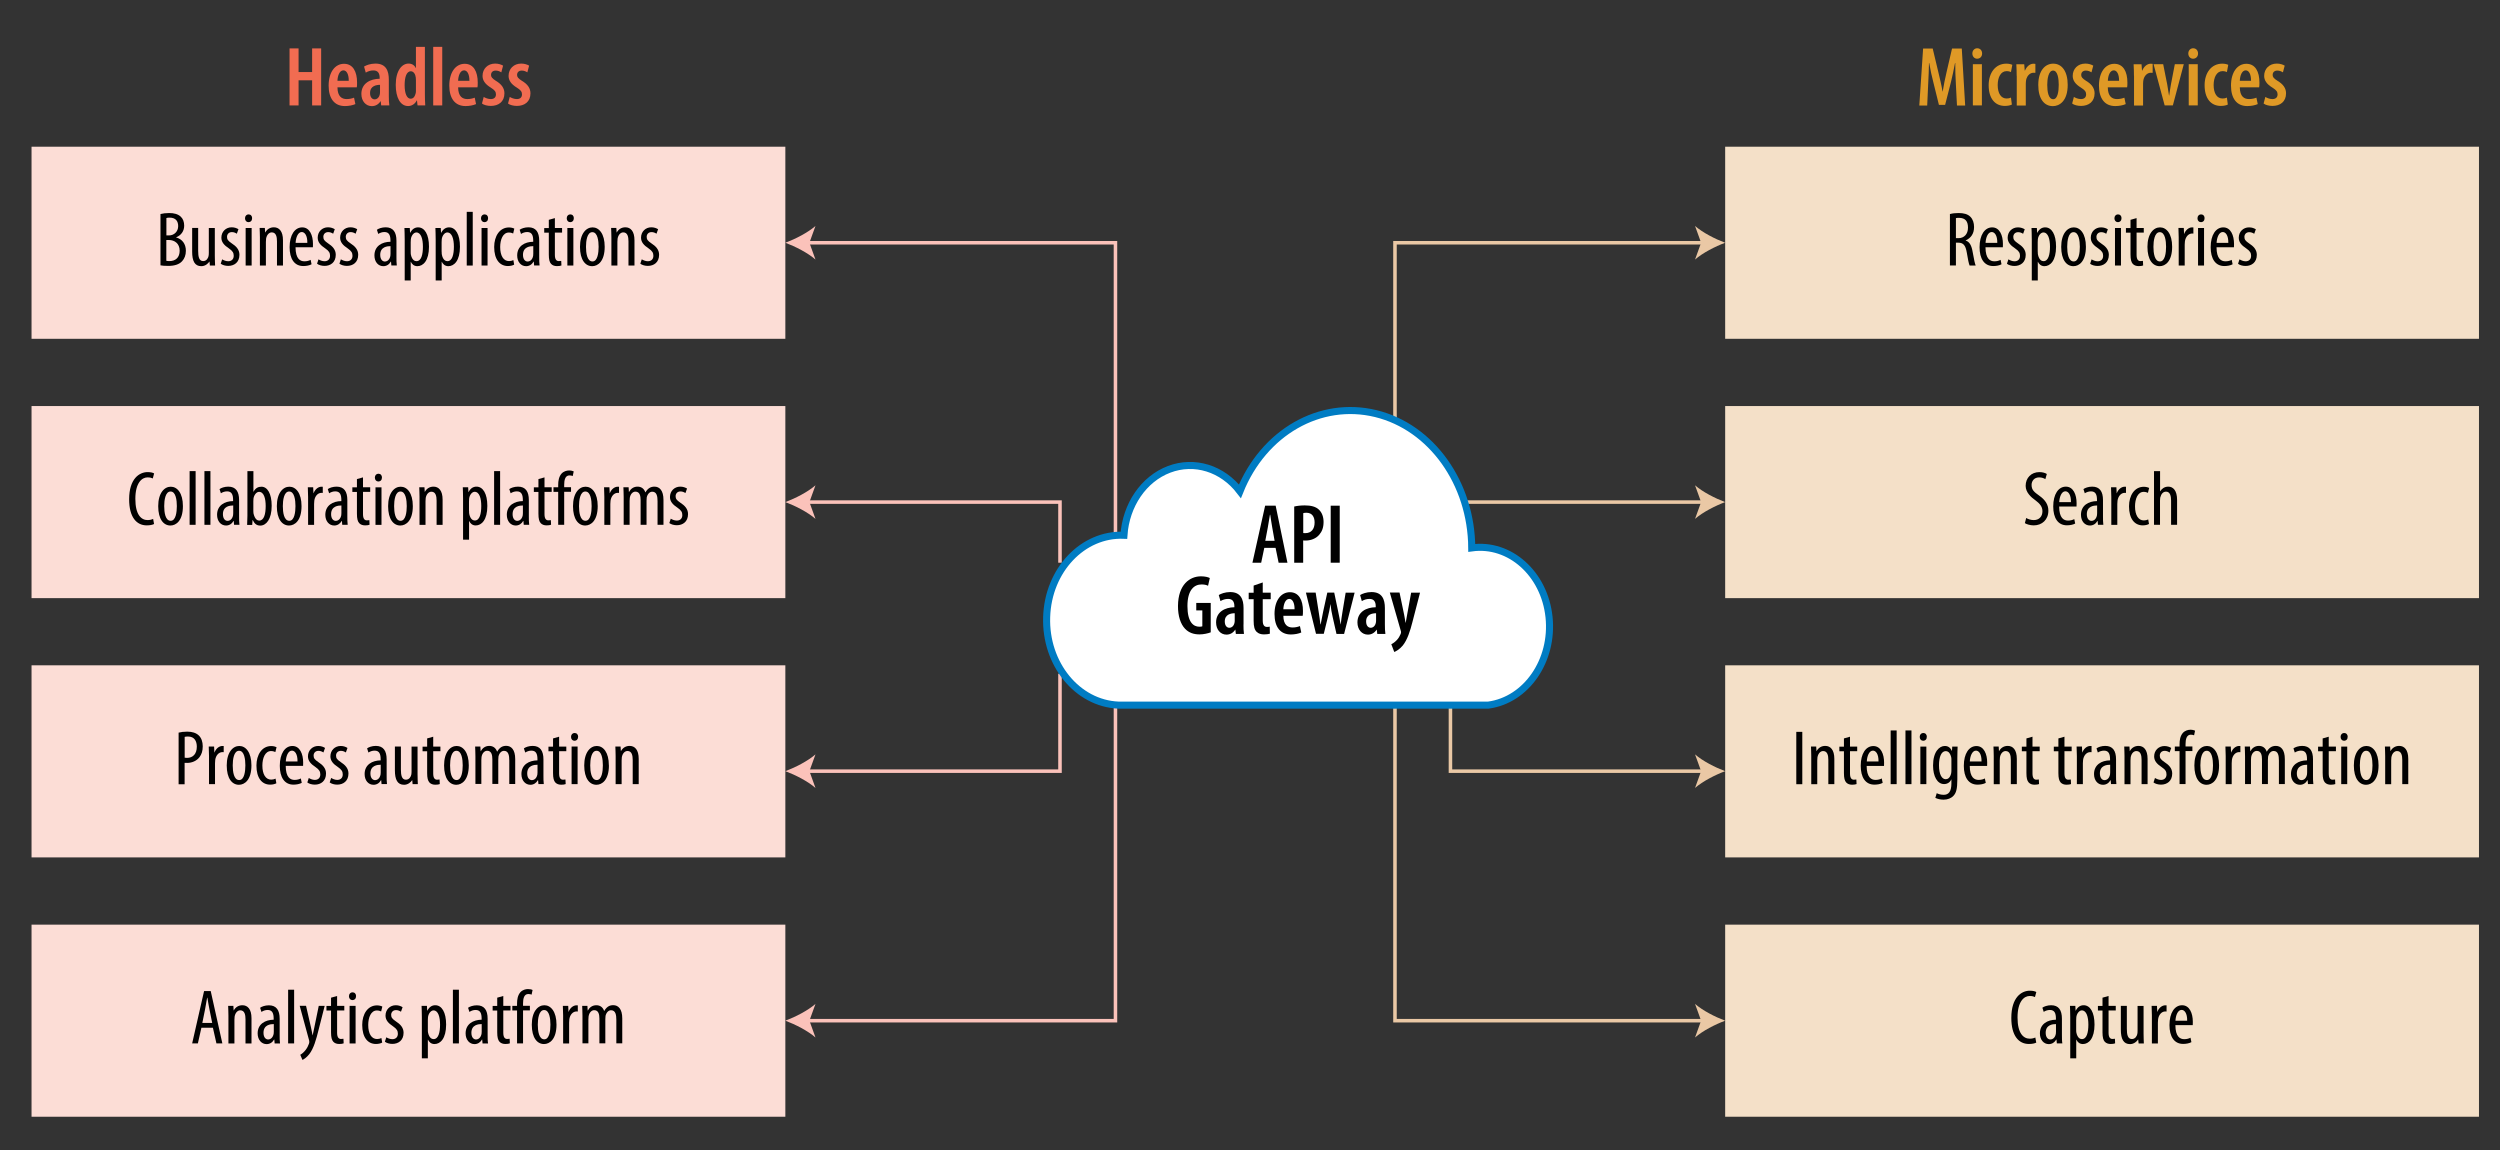 <?xml version="1.0" encoding="UTF-8"?><svg id="Layer_1" xmlns="http://www.w3.org/2000/svg" viewBox="0 0 354.27 163.03"><rect x="0" y="0" width="354.27" height="163.03" fill="#333333" stroke="none"/><defs><style>.cls-1{fill:#000;}.cls-1,.cls-2,.cls-3,.cls-4,.cls-5,.cls-6,.cls-7,.cls-8{stroke-width:0px;}.cls-9{stroke:#fbc2ba;}.cls-9,.cls-10,.cls-11{fill:none;stroke-miterlimit:10;}.cls-9,.cls-11{stroke-width:.5px;}.cls-10{stroke:#007cc3;}.cls-2{fill:#f16c51;}.cls-11{stroke:#eac8a5;}.cls-3{fill:#fcddd6;}.cls-4{fill:#eac8a5;}.cls-5{fill:#df9926;}.cls-6{fill:#fbc2ba;}.cls-7{fill:#f4e0c8;}.cls-8{fill:#fff;}</style></defs><rect class="cls-3" x="4.47" y="20.79" width="106.82" height="27.22"/><rect class="cls-3" x="4.47" y="57.54" width="106.82" height="27.22"/><rect class="cls-3" x="4.47" y="94.28" width="106.82" height="27.22"/><rect class="cls-3" x="4.47" y="131.03" width="106.82" height="27.22"/><rect class="cls-7" x="244.47" y="20.79" width="106.82" height="27.22"/><rect class="cls-7" x="244.47" y="57.54" width="106.82" height="27.22"/><rect class="cls-7" x="244.47" y="94.28" width="106.82" height="27.22"/><rect class="cls-7" x="244.47" y="131.03" width="106.82" height="27.22"/><path class="cls-1" d="M276.33,30.33c.36-.1.8-.14,1.22-.14.74,0,1.29.15,1.67.53.36.37.52.87.52,1.45,0,.95-.44,1.56-1.19,1.9v.02c.55.17.84.69,1,1.66.17,1.02.32,1.65.42,1.88h-.86c-.11-.22-.25-.92-.4-1.84-.17-1.01-.48-1.4-1.21-1.4h-.33v3.23h-.85v-7.31ZM277.18,33.75h.35c.81,0,1.35-.59,1.35-1.48s-.35-1.39-1.27-1.4c-.17,0-.33.01-.44.04v2.84Z"/><path class="cls-1" d="M281.36,35.05c.01,1.63.65,1.98,1.26,1.98.36,0,.67-.09.88-.21l.13.63c-.3.17-.75.25-1.17.25-1.28,0-1.94-1.04-1.94-2.67,0-1.73.73-2.81,1.79-2.81s1.52,1.14,1.52,2.35c0,.2,0,.34-.01.47h-2.48ZM283.03,34.42c.02-1.07-.38-1.54-.79-1.54-.55,0-.84.81-.87,1.54h1.66Z"/><path class="cls-1" d="M284.61,36.75c.19.12.52.28.86.28.48,0,.78-.3.78-.77,0-.41-.14-.68-.68-1.05-.69-.45-1.07-.9-1.07-1.52,0-.86.64-1.47,1.46-1.47.42,0,.74.14.96.27l-.23.64c-.2-.13-.43-.23-.7-.23-.46,0-.69.33-.69.67,0,.36.13.56.66.92.62.4,1.1.88,1.1,1.62,0,1.07-.73,1.58-1.6,1.58-.4,0-.83-.12-1.06-.31l.21-.64Z"/><path class="cls-1" d="M287.92,33.97c0-.81-.03-1.29-.04-1.66h.76l.04.68h.02c.29-.57.7-.77,1.12-.77.92,0,1.54.99,1.54,2.74,0,1.97-.81,2.76-1.65,2.76-.5,0-.78-.32-.92-.62h-.02v2.64h-.85v-5.78ZM288.77,35.67c0,.17,0,.32.03.44.17.76.55.9.78.9.7,0,.92-.97.92-2.05s-.26-2.02-.94-2.02c-.38,0-.73.48-.78.97-.02.13-.02.26-.02.41v1.35Z"/><path class="cls-1" d="M295.59,34.97c0,2.06-.96,2.75-1.77,2.75-.96,0-1.73-.87-1.73-2.74s.87-2.76,1.78-2.76,1.72.89,1.72,2.75ZM292.94,34.97c0,.88.15,2.08.92,2.08.73,0,.87-1.25.87-2.08s-.14-2.07-.89-2.07-.9,1.25-.9,2.07Z"/><path class="cls-1" d="M296.39,36.75c.19.12.52.28.86.28.48,0,.78-.3.78-.77,0-.41-.14-.68-.68-1.05-.69-.45-1.07-.9-1.07-1.52,0-.86.64-1.47,1.46-1.47.42,0,.74.14.96.27l-.23.64c-.2-.13-.43-.23-.7-.23-.46,0-.69.33-.69.67,0,.36.13.56.66.92.62.4,1.1.88,1.1,1.62,0,1.07-.73,1.58-1.59,1.58-.4,0-.83-.12-1.06-.31l.21-.64Z"/><path class="cls-1" d="M300.63,30.93c.01.33-.2.55-.52.55-.27,0-.48-.22-.48-.55s.22-.55.5-.55c.31,0,.51.22.51.55ZM299.71,37.63v-5.32h.85v5.32h-.85Z"/><path class="cls-1" d="M302.77,30.9v1.41h1.02v.65h-1.02v3.16c0,.69.25.88.56.88.13,0,.24-.01.34-.03l.03.65c-.15.06-.35.09-.63.09-.33,0-.63-.09-.84-.32-.21-.24-.32-.6-.32-1.34v-3.08h-.65v-.65h.65v-1.17l.85-.24Z"/><path class="cls-1" d="M307.81,34.97c0,2.06-.96,2.75-1.77,2.75-.96,0-1.73-.87-1.73-2.74s.87-2.76,1.78-2.76,1.72.89,1.72,2.75ZM305.16,34.97c0,.88.15,2.08.92,2.08.73,0,.87-1.25.87-2.08s-.14-2.07-.89-2.07-.9,1.25-.9,2.07Z"/><path class="cls-1" d="M308.74,33.68c0-.45-.03-.98-.04-1.38h.76l.04.84h.02c.18-.51.63-.92,1.12-.92.07,0,.12.01.18.01v.87c-.06-.01-.11-.01-.18-.01-.54,0-.93.5-1.02,1.11-.02.14-.03.31-.03.48v2.95h-.85v-3.95Z"/><path class="cls-1" d="M312.4,30.93c.01.33-.2.55-.52.55-.28,0-.48-.22-.48-.55s.22-.55.5-.55c.31,0,.51.22.51.55ZM311.48,37.63v-5.32h.85v5.32h-.85Z"/><path class="cls-1" d="M314.1,35.05c.01,1.63.65,1.98,1.27,1.98.36,0,.67-.09.88-.21l.13.63c-.3.17-.75.25-1.17.25-1.28,0-1.94-1.04-1.94-2.67,0-1.73.73-2.81,1.79-2.81s1.52,1.14,1.52,2.35c0,.2,0,.34-.01.47h-2.48ZM315.77,34.42c.02-1.07-.38-1.54-.79-1.54-.55,0-.84.81-.87,1.54h1.66Z"/><path class="cls-1" d="M317.36,36.75c.19.12.52.28.86.28.48,0,.78-.3.78-.77,0-.41-.14-.68-.68-1.05-.69-.45-1.07-.9-1.07-1.52,0-.86.64-1.47,1.46-1.47.42,0,.74.14.96.27l-.23.64c-.2-.13-.43-.23-.7-.23-.46,0-.69.33-.69.67,0,.36.13.56.66.92.62.4,1.1.88,1.1,1.62,0,1.07-.73,1.58-1.6,1.58-.4,0-.83-.12-1.06-.31l.21-.64Z"/><path class="cls-1" d="M287.13,73.4c.25.17.69.3,1.07.3.77,0,1.23-.51,1.23-1.25,0-.68-.4-1.1-.98-1.54-.58-.41-1.4-1.1-1.4-2.06,0-1.12.78-1.95,1.96-1.95.46,0,.87.14,1.04.27l-.21.73c-.19-.13-.5-.25-.88-.25-.73,0-1.07.55-1.07,1.06,0,.74.38,1.02,1.09,1.53.89.63,1.29,1.31,1.29,2.13,0,1.28-.9,2.08-2.08,2.08-.51,0-1.04-.17-1.25-.32l.19-.73Z"/><path class="cls-1" d="M291.8,71.79c.01,1.63.65,1.98,1.26,1.98.36,0,.67-.09.88-.21l.13.63c-.3.17-.75.25-1.17.25-1.28,0-1.94-1.04-1.94-2.67,0-1.73.73-2.81,1.79-2.81s1.52,1.14,1.52,2.35c0,.2,0,.34-.01.47h-2.48ZM293.47,71.16c.02-1.07-.38-1.54-.79-1.54-.55,0-.84.81-.87,1.54h1.66Z"/><path class="cls-1" d="M297.3,74.38l-.05-.56h-.03c-.23.41-.6.65-1.06.65-.72,0-1.27-.6-1.27-1.52,0-1.33,1.07-1.93,2.27-1.94v-.17c0-.71-.18-1.21-.85-1.21-.33,0-.63.11-.88.27l-.19-.59c.22-.17.71-.35,1.24-.35,1.07,0,1.53.7,1.53,1.9v2.3c0,.41,0,.87.05,1.21h-.77ZM297.18,71.63c-.44,0-1.46.08-1.46,1.23,0,.69.35.95.65.95.37,0,.69-.27.79-.8.02-.1.02-.21.02-.3v-1.08Z"/><path class="cls-1" d="M299.19,70.43c0-.45-.03-.98-.04-1.38h.76l.04.84h.02c.18-.51.63-.92,1.12-.92.07,0,.12.01.18.01v.87c-.06-.01-.11-.01-.18-.01-.54,0-.93.5-1.02,1.11-.02.14-.03.31-.03.48v2.95h-.85v-3.95Z"/><path class="cls-1" d="M304.53,74.25c-.19.11-.51.2-.88.2-1.17,0-1.95-.94-1.95-2.7,0-1.53.77-2.77,2.1-2.77.29,0,.59.08.75.17l-.17.69c-.11-.06-.33-.14-.6-.14-.85,0-1.23,1.01-1.23,2.06,0,1.24.47,1.99,1.25,1.99.23,0,.42-.05.62-.14l.11.65Z"/><path class="cls-1" d="M305.25,66.76h.85v2.86h.02c.11-.19.27-.35.44-.46.2-.12.41-.2.71-.2.67,0,1.24.54,1.24,1.88v3.53h-.85v-3.43c0-.65-.14-1.27-.71-1.27-.4,0-.69.29-.83.85-.02.12-.03.27-.03.41v3.44h-.85v-7.61Z"/><path class="cls-1" d="M255.4,103.71v7.42h-.85v-7.42h.85Z"/><path class="cls-1" d="M256.67,107.17c0-.63-.03-.95-.04-1.38h.74l.04.64h.02c.23-.43.66-.73,1.22-.73.74,0,1.29.55,1.29,1.84v3.58h-.85v-3.43c0-.63-.12-1.26-.74-1.26-.35,0-.69.3-.8.87-.02.13-.03.3-.03.47v3.36h-.85v-3.95Z"/><path class="cls-1" d="M262.16,104.39v1.41h1.02v.65h-1.02v3.16c0,.69.25.88.56.88.13,0,.24-.01.34-.03l.03.65c-.15.05-.35.09-.63.09-.33,0-.63-.09-.84-.32-.21-.24-.32-.6-.32-1.34v-3.08h-.65v-.65h.65v-1.17l.85-.24Z"/><path class="cls-1" d="M264.52,108.54c.01,1.63.65,1.98,1.26,1.98.36,0,.67-.09.88-.21l.13.63c-.3.17-.75.25-1.17.25-1.28,0-1.94-1.04-1.94-2.67,0-1.73.73-2.8,1.79-2.8s1.52,1.14,1.52,2.35c0,.2,0,.34-.01.47h-2.48ZM266.2,107.91c.02-1.07-.38-1.54-.79-1.54-.55,0-.84.81-.87,1.54h1.66Z"/><path class="cls-1" d="M267.92,103.51h.85v7.61h-.85v-7.61Z"/><path class="cls-1" d="M270.02,103.51h.85v7.61h-.85v-7.61Z"/><path class="cls-1" d="M273.04,104.42c.01.33-.2.55-.52.55-.28,0-.48-.22-.48-.55s.22-.55.5-.55c.31,0,.51.22.51.55ZM272.13,111.12v-5.32h.85v5.32h-.85Z"/><path class="cls-1" d="M277.41,105.8c-.01.37-.04.85-.04,1.66v2.98c0,1.4-.18,1.92-.53,2.31-.32.36-.83.57-1.42.57-.45,0-.89-.11-1.17-.26l.2-.66c.21.11.56.23.99.23.67,0,1.09-.42,1.09-1.63v-.54h-.02c-.19.42-.57.65-1.02.65-.95,0-1.56-1.07-1.56-2.63,0-1.96.89-2.77,1.67-2.77.57,0,.84.37.99.69h.02l.04-.6h.76ZM276.53,107.63c0-.13-.01-.28-.04-.38-.1-.36-.29-.81-.77-.81-.62,0-.95.83-.95,2,0,1.36.43,1.98.95,1.98.25,0,.58-.12.76-.76.04-.17.05-.33.05-.48v-1.54Z"/><path class="cls-1" d="M279.13,108.54c.01,1.63.65,1.98,1.26,1.98.36,0,.67-.09.88-.21l.13.63c-.3.17-.75.25-1.17.25-1.28,0-1.94-1.04-1.94-2.67,0-1.73.73-2.8,1.79-2.8s1.52,1.14,1.52,2.35c0,.2,0,.34-.01.47h-2.48ZM280.8,107.91c.02-1.07-.38-1.54-.79-1.54-.55,0-.84.81-.87,1.54h1.66Z"/><path class="cls-1" d="M282.53,107.17c0-.63-.03-.95-.04-1.38h.74l.04.64h.02c.23-.43.66-.73,1.22-.73.74,0,1.29.55,1.29,1.84v3.58h-.85v-3.43c0-.63-.12-1.26-.74-1.26-.35,0-.69.3-.8.87-.02.13-.03.3-.03.47v3.36h-.85v-3.95Z"/><path class="cls-1" d="M288.02,104.39v1.41h1.02v.65h-1.02v3.16c0,.69.25.88.56.88.13,0,.24-.01.34-.03l.03.65c-.15.05-.35.09-.63.09-.33,0-.63-.09-.84-.32-.21-.24-.32-.6-.32-1.34v-3.08h-.65v-.65h.65v-1.17l.85-.24Z"/><path class="cls-1" d="M292.55,104.39v1.41h1.02v.65h-1.02v3.16c0,.69.25.88.56.88.13,0,.24-.01.34-.03l.03.65c-.15.05-.35.09-.63.09-.33,0-.63-.09-.84-.32-.21-.24-.32-.6-.32-1.34v-3.08h-.65v-.65h.65v-1.17l.85-.24Z"/><path class="cls-1" d="M294.31,107.17c0-.45-.03-.98-.04-1.38h.76l.04.84h.02c.18-.51.63-.92,1.12-.92.07,0,.12.01.18.01v.87c-.05-.01-.11-.01-.18-.01-.54,0-.94.5-1.02,1.11-.02.14-.03.31-.03.48v2.95h-.85v-3.95Z"/><path class="cls-1" d="M299.15,111.12l-.05-.56h-.03c-.23.41-.6.65-1.06.65-.72,0-1.27-.6-1.27-1.52,0-1.33,1.07-1.93,2.27-1.94v-.17c0-.71-.18-1.21-.85-1.21-.33,0-.63.11-.88.27l-.19-.59c.22-.17.71-.35,1.24-.35,1.07,0,1.53.7,1.53,1.9v2.3c0,.41,0,.87.05,1.21h-.77ZM299.03,108.37c-.44,0-1.46.08-1.46,1.23,0,.69.35.95.65.95.37,0,.69-.27.79-.8.02-.1.02-.21.02-.3v-1.08Z"/><path class="cls-1" d="M301.06,107.17c0-.63-.03-.95-.04-1.38h.74l.04.64h.02c.23-.43.66-.73,1.22-.73.74,0,1.29.55,1.29,1.84v3.58h-.85v-3.43c0-.63-.12-1.26-.74-1.26-.35,0-.69.3-.8.87-.02.13-.03.3-.03.47v3.36h-.85v-3.95Z"/><path class="cls-1" d="M305.37,110.24c.19.12.52.28.86.28.48,0,.78-.3.78-.77,0-.41-.14-.68-.68-1.04-.69-.45-1.07-.9-1.07-1.52,0-.86.64-1.47,1.46-1.47.42,0,.74.14.96.27l-.23.64c-.2-.13-.43-.23-.7-.23-.46,0-.69.33-.69.67,0,.36.13.56.66.92.62.4,1.1.88,1.1,1.62,0,1.07-.73,1.58-1.59,1.58-.4,0-.83-.12-1.06-.31l.21-.64Z"/><path class="cls-1" d="M308.86,111.12v-4.68h-.67v-.65h.67v-.32c0-.57.09-1.17.47-1.61.31-.34.74-.45,1.07-.45.29,0,.51.06.66.13l-.14.66c-.1-.04-.24-.09-.46-.09-.6,0-.75.65-.75,1.34v.33h.97v.65h-.97v4.68h-.85Z"/><path class="cls-1" d="M314.46,108.46c0,2.06-.96,2.75-1.77,2.75-.96,0-1.73-.87-1.73-2.74s.87-2.76,1.78-2.76,1.72.89,1.72,2.75ZM311.81,108.46c0,.88.15,2.08.92,2.08.73,0,.87-1.25.87-2.08s-.14-2.07-.89-2.07-.9,1.25-.9,2.07Z"/><path class="cls-1" d="M315.4,107.17c0-.45-.03-.98-.04-1.38h.76l.04.84h.02c.18-.51.63-.92,1.12-.92.07,0,.12.01.18.01v.87c-.05-.01-.11-.01-.18-.01-.54,0-.94.5-1.02,1.11-.02.14-.03.31-.03.48v2.95h-.85v-3.95Z"/><path class="cls-1" d="M318.14,107.17c0-.63-.03-.95-.04-1.38h.74l.04.66h.02c.23-.43.64-.75,1.2-.75.5,0,.91.24,1.11.81h.02c.14-.26.33-.47.53-.6.21-.14.46-.21.74-.21.72,0,1.28.53,1.28,1.88v3.53h-.84v-3.33c0-.69-.1-1.36-.75-1.36-.35,0-.66.3-.78.79-.02.14-.03.31-.03.48v3.42h-.84v-3.49c0-.59-.11-1.21-.74-1.21-.34,0-.69.3-.79.86-.02.14-.03.3-.03.46v3.38h-.84v-3.95Z"/><path class="cls-1" d="M327.06,111.12l-.05-.56h-.03c-.23.41-.6.65-1.06.65-.72,0-1.27-.6-1.27-1.52,0-1.33,1.07-1.93,2.27-1.94v-.17c0-.71-.18-1.21-.85-1.21-.33,0-.63.11-.88.27l-.19-.59c.22-.17.71-.35,1.24-.35,1.07,0,1.53.7,1.53,1.9v2.3c0,.41,0,.87.05,1.21h-.77ZM326.94,108.37c-.44,0-1.46.08-1.46,1.23,0,.69.35.95.65.95.37,0,.69-.27.79-.8.02-.1.02-.21.02-.3v-1.08Z"/><path class="cls-1" d="M330,104.39v1.41h1.02v.65h-1.02v3.16c0,.69.25.88.56.88.13,0,.24-.01.34-.03l.03.65c-.15.05-.35.09-.63.09-.33,0-.63-.09-.84-.32-.21-.24-.32-.6-.32-1.34v-3.08h-.65v-.65h.65v-1.17l.85-.24Z"/><path class="cls-1" d="M332.68,104.42c.01.33-.2.55-.52.55-.27,0-.48-.22-.48-.55s.22-.55.5-.55c.31,0,.51.22.51.55ZM331.77,111.12v-5.32h.85v5.32h-.85Z"/><path class="cls-1" d="M337.06,108.46c0,2.06-.96,2.75-1.77,2.75-.96,0-1.73-.87-1.73-2.74s.87-2.76,1.78-2.76,1.72.89,1.72,2.75ZM334.41,108.46c0,.88.15,2.08.92,2.08.73,0,.87-1.25.87-2.08s-.14-2.07-.89-2.07-.9,1.25-.9,2.07Z"/><path class="cls-1" d="M338,107.17c0-.63-.03-.95-.04-1.38h.74l.04.64h.02c.23-.43.66-.73,1.22-.73.74,0,1.29.55,1.29,1.84v3.58h-.85v-3.43c0-.63-.12-1.26-.74-1.26-.35,0-.69.3-.8.87-.02.13-.03.3-.03.47v3.36h-.85v-3.95Z"/><path class="cls-1" d="M22.74,30.33c.35-.09.77-.14,1.24-.14.67,0,1.24.14,1.64.52.32.3.48.74.48,1.27,0,.76-.42,1.36-1.14,1.65v.02c.86.23,1.38.92,1.38,1.89,0,.62-.2,1.11-.53,1.47-.42.47-1.11.67-1.96.67-.55,0-.88-.03-1.11-.08v-7.27ZM23.58,33.36h.38c.69,0,1.29-.53,1.29-1.31,0-.68-.32-1.21-1.22-1.21-.2,0-.35.02-.45.06v2.46ZM23.58,36.96c.1.02.24.04.43.04.88,0,1.45-.52,1.45-1.47,0-1.02-.72-1.51-1.51-1.52h-.38v2.95Z"/><path class="cls-1" d="M30.44,36.18c0,.59.03,1.06.04,1.45h-.74l-.05-.56h-.02c-.17.26-.57.65-1.14.65-.94,0-1.3-.73-1.3-2.05v-3.37h.85v3.25c0,.84.13,1.45.71,1.45.5,0,.71-.46.76-.7.03-.14.04-.31.04-.48v-3.51h.85v3.87Z"/><path class="cls-1" d="M31.48,36.75c.19.12.52.27.86.27.48,0,.78-.3.78-.77,0-.41-.14-.68-.68-1.05-.69-.45-1.07-.9-1.07-1.52,0-.86.64-1.47,1.46-1.47.42,0,.74.14.96.27l-.23.64c-.2-.13-.43-.23-.7-.23-.46,0-.69.33-.69.67,0,.36.13.56.66.92.62.4,1.1.88,1.1,1.62,0,1.07-.73,1.58-1.59,1.58-.4,0-.83-.12-1.06-.31l.21-.64Z"/><path class="cls-1" d="M35.72,30.93c.01.33-.2.55-.52.55-.27,0-.48-.22-.48-.55s.22-.55.5-.55c.31,0,.51.22.51.55ZM34.81,37.63v-5.32h.85v5.32h-.85Z"/><path class="cls-1" d="M36.83,33.68c0-.63-.03-.95-.04-1.38h.74l.04.64h.02c.23-.43.66-.73,1.22-.73.74,0,1.29.55,1.29,1.84v3.58h-.85v-3.43c0-.63-.12-1.27-.74-1.27-.35,0-.69.3-.8.87-.02.13-.03.3-.03.47v3.36h-.85v-3.95Z"/><path class="cls-1" d="M41.88,35.05c.01,1.63.65,1.98,1.26,1.98.36,0,.67-.09.88-.21l.13.63c-.3.17-.75.25-1.17.25-1.28,0-1.94-1.04-1.94-2.67,0-1.73.73-2.81,1.79-2.81s1.52,1.14,1.52,2.35c0,.2,0,.34-.01.47h-2.47ZM43.55,34.42c.02-1.07-.38-1.54-.79-1.54-.55,0-.84.81-.87,1.54h1.66Z"/><path class="cls-1" d="M45.13,36.75c.19.12.52.27.86.27.48,0,.78-.3.78-.77,0-.41-.14-.68-.68-1.05-.69-.45-1.07-.9-1.07-1.52,0-.86.64-1.47,1.46-1.47.42,0,.74.14.96.27l-.23.64c-.2-.13-.43-.23-.7-.23-.46,0-.69.33-.69.67,0,.36.13.56.66.92.62.4,1.1.88,1.1,1.62,0,1.07-.73,1.58-1.59,1.58-.4,0-.83-.12-1.06-.31l.21-.64Z"/><path class="cls-1" d="M48.31,36.75c.19.12.52.27.86.27.48,0,.78-.3.78-.77,0-.41-.14-.68-.68-1.05-.69-.45-1.07-.9-1.07-1.52,0-.86.64-1.47,1.46-1.47.42,0,.74.14.96.27l-.23.64c-.2-.13-.43-.23-.7-.23-.46,0-.69.33-.69.67,0,.36.13.56.66.92.62.4,1.1.88,1.1,1.62,0,1.07-.73,1.58-1.6,1.58-.4,0-.82-.12-1.06-.31l.21-.64Z"/><path class="cls-1" d="M55.46,37.63l-.05-.56h-.03c-.23.41-.6.65-1.06.65-.72,0-1.26-.6-1.26-1.52,0-1.33,1.07-1.93,2.27-1.94v-.17c0-.71-.18-1.21-.85-1.21-.33,0-.63.11-.88.27l-.19-.59c.22-.17.71-.35,1.24-.35,1.07,0,1.53.7,1.53,1.9v2.3c0,.41,0,.87.05,1.21h-.77ZM55.34,34.88c-.44,0-1.46.08-1.46,1.23,0,.69.35.95.65.95.37,0,.69-.27.79-.8.02-.1.02-.21.02-.3v-1.08Z"/><path class="cls-1" d="M57.35,33.97c0-.81-.03-1.29-.04-1.66h.76l.04.68h.02c.29-.57.7-.77,1.12-.77.92,0,1.54.99,1.54,2.74,0,1.97-.81,2.76-1.65,2.76-.5,0-.78-.32-.92-.62h-.02v2.64h-.85v-5.78ZM58.2,35.67c0,.17,0,.32.03.44.17.76.55.9.78.9.71,0,.92-.97.92-2.05s-.26-2.02-.93-2.02c-.39,0-.73.48-.78.97-.02.13-.02.26-.02.41v1.35Z"/><path class="cls-1" d="M61.74,33.97c0-.81-.03-1.29-.04-1.66h.76l.04.68h.02c.29-.57.7-.77,1.12-.77.92,0,1.54.99,1.54,2.74,0,1.97-.81,2.76-1.65,2.76-.49,0-.78-.32-.92-.62h-.02v2.64h-.85v-5.78ZM62.59,35.67c0,.17,0,.32.03.44.16.76.55.9.78.9.7,0,.92-.97.92-2.05s-.26-2.02-.94-2.02c-.38,0-.73.48-.78.97-.02.13-.02.26-.02.41v1.35Z"/><path class="cls-1" d="M66.14,30.02h.85v7.61h-.85v-7.61Z"/><path class="cls-1" d="M69.16,30.93c.01.33-.2.55-.52.55-.27,0-.48-.22-.48-.55s.22-.55.5-.55c.31,0,.51.22.51.55ZM68.24,37.63v-5.32h.85v5.32h-.85Z"/><path class="cls-1" d="M72.86,37.5c-.19.11-.51.2-.88.2-1.17,0-1.95-.94-1.95-2.7,0-1.53.77-2.77,2.1-2.77.29,0,.59.08.75.17l-.16.69c-.11-.06-.33-.14-.61-.14-.85,0-1.23,1.01-1.23,2.06,0,1.24.47,1.99,1.25,1.99.23,0,.42-.05.62-.14l.11.65Z"/><path class="cls-1" d="M75.69,37.63l-.05-.56h-.03c-.23.41-.6.65-1.06.65-.72,0-1.26-.6-1.26-1.52,0-1.33,1.07-1.93,2.27-1.94v-.17c0-.71-.18-1.21-.85-1.21-.33,0-.63.11-.88.27l-.19-.59c.22-.17.71-.35,1.24-.35,1.07,0,1.53.7,1.53,1.9v2.3c0,.41,0,.87.05,1.21h-.77ZM75.57,34.88c-.44,0-1.46.08-1.46,1.23,0,.69.35.95.65.95.37,0,.69-.27.79-.8.02-.1.02-.21.02-.3v-1.08Z"/><path class="cls-1" d="M78.63,30.9v1.41h1.02v.65h-1.02v3.16c0,.69.25.88.56.88.13,0,.24-.01.34-.03l.03.65c-.15.06-.35.09-.63.09-.33,0-.63-.09-.84-.32-.21-.24-.32-.6-.32-1.34v-3.08h-.65v-.65h.65v-1.17l.85-.24Z"/><path class="cls-1" d="M81.31,30.93c.01.33-.2.55-.52.55-.27,0-.48-.22-.48-.55s.22-.55.5-.55c.31,0,.51.22.51.55ZM80.4,37.63v-5.32h.85v5.32h-.85Z"/><path class="cls-1" d="M85.69,34.97c0,2.06-.96,2.75-1.77,2.75-.96,0-1.73-.87-1.73-2.74s.87-2.76,1.78-2.76,1.72.89,1.72,2.75ZM83.04,34.97c0,.88.15,2.08.92,2.08.73,0,.87-1.25.87-2.08s-.14-2.07-.89-2.07-.9,1.25-.9,2.07Z"/><path class="cls-1" d="M86.64,33.68c0-.63-.03-.95-.04-1.38h.74l.04.64h.02c.23-.43.66-.73,1.22-.73.74,0,1.29.55,1.29,1.84v3.58h-.85v-3.43c0-.63-.12-1.27-.74-1.27-.35,0-.69.3-.8.87-.02.13-.03.3-.03.47v3.36h-.85v-3.95Z"/><path class="cls-1" d="M90.95,36.75c.19.12.52.27.86.27.48,0,.78-.3.78-.77,0-.41-.14-.68-.68-1.05-.69-.45-1.07-.9-1.07-1.52,0-.86.64-1.47,1.46-1.47.42,0,.74.14.96.27l-.23.64c-.2-.13-.43-.23-.7-.23-.46,0-.69.33-.69.67,0,.36.13.56.66.92.62.4,1.1.88,1.1,1.62,0,1.07-.73,1.58-1.6,1.58-.4,0-.82-.12-1.06-.31l.21-.64Z"/><path class="cls-1" d="M21.85,74.25c-.23.12-.59.2-1.06.2-1.45,0-2.49-1.17-2.49-3.69,0-2.93,1.45-3.86,2.62-3.86.45,0,.77.09.92.19l-.19.71c-.18-.08-.36-.15-.75-.15-.79,0-1.72.77-1.72,3.04s.84,3.01,1.74,3.01c.32,0,.61-.08.78-.17l.13.72Z"/><path class="cls-1" d="M25.92,71.72c0,2.06-.96,2.75-1.77,2.75-.96,0-1.73-.87-1.73-2.74s.87-2.76,1.78-2.76,1.72.89,1.72,2.75ZM23.27,71.72c0,.88.15,2.08.92,2.08.73,0,.87-1.25.87-2.08s-.14-2.07-.89-2.07-.9,1.25-.9,2.07Z"/><path class="cls-1" d="M26.87,66.76h.85v7.61h-.85v-7.61Z"/><path class="cls-1" d="M28.97,66.76h.85v7.61h-.85v-7.61Z"/><path class="cls-1" d="M33.17,74.38l-.05-.56h-.03c-.23.41-.6.65-1.06.65-.72,0-1.27-.6-1.27-1.52,0-1.33,1.07-1.93,2.27-1.94v-.17c0-.71-.18-1.21-.85-1.21-.33,0-.63.11-.88.27l-.19-.59c.22-.17.71-.35,1.24-.35,1.07,0,1.53.7,1.53,1.9v2.3c0,.41,0,.87.05,1.21h-.77ZM33.05,71.63c-.44,0-1.46.08-1.46,1.23,0,.69.35.95.65.95.37,0,.69-.27.79-.8.02-.1.02-.21.02-.3v-1.08Z"/><path class="cls-1" d="M35.02,74.38c.01-.31.04-.91.04-1.28v-6.34h.85v2.92h.02c.28-.53.67-.71,1.12-.71.83,0,1.45.96,1.45,2.7,0,1.93-.79,2.81-1.62,2.81-.56,0-.85-.33-1.06-.78h-.03l-.05.69h-.73ZM35.91,72.5c0,.12,0,.24.03.33.2.79.56.94.79.94.68,0,.92-.92.92-2.06,0-1.07-.25-2.01-.94-2.01-.4,0-.73.5-.79.95-.02.12-.02.25-.02.37v1.49Z"/><path class="cls-1" d="M42.73,71.72c0,2.06-.96,2.75-1.77,2.75-.96,0-1.73-.87-1.73-2.74s.87-2.76,1.78-2.76,1.72.89,1.72,2.75ZM40.08,71.72c0,.88.15,2.08.92,2.08.73,0,.87-1.25.87-2.08s-.14-2.07-.89-2.07-.9,1.25-.9,2.07Z"/><path class="cls-1" d="M43.66,70.43c0-.45-.03-.98-.04-1.38h.76l.04.84h.02c.18-.51.63-.92,1.12-.92.07,0,.12.01.18.01v.87c-.05-.01-.11-.01-.18-.01-.54,0-.94.49-1.02,1.11-.02.14-.03.31-.03.48v2.95h-.85v-3.95Z"/><path class="cls-1" d="M48.5,74.38l-.05-.56h-.03c-.23.41-.61.65-1.06.65-.71,0-1.26-.6-1.26-1.52,0-1.33,1.07-1.93,2.27-1.94v-.17c0-.71-.18-1.21-.85-1.21-.33,0-.63.11-.88.27l-.19-.59c.22-.17.71-.35,1.24-.35,1.07,0,1.53.7,1.53,1.9v2.3c0,.41,0,.87.05,1.21h-.77ZM48.38,71.63c-.44,0-1.46.08-1.46,1.23,0,.69.35.95.65.95.37,0,.69-.27.79-.8.02-.1.02-.21.02-.3v-1.08Z"/><path class="cls-1" d="M51.44,67.64v1.41h1.02v.65h-1.02v3.16c0,.69.25.88.56.88.13,0,.24-.01.34-.03l.03.65c-.15.06-.35.09-.63.09-.33,0-.63-.09-.84-.32-.21-.24-.32-.6-.32-1.34v-3.08h-.65v-.65h.65v-1.17l.85-.24Z"/><path class="cls-1" d="M54.12,67.68c.01.33-.2.55-.52.55-.27,0-.48-.22-.48-.55s.22-.55.5-.55c.31,0,.51.22.51.55ZM53.21,74.38v-5.32h.85v5.32h-.85Z"/><path class="cls-1" d="M58.5,71.72c0,2.06-.96,2.75-1.77,2.75-.96,0-1.73-.87-1.73-2.74s.87-2.76,1.78-2.76,1.72.89,1.72,2.75ZM55.85,71.72c0,.88.15,2.08.92,2.08.73,0,.87-1.25.87-2.08s-.14-2.07-.89-2.07-.9,1.25-.9,2.07Z"/><path class="cls-1" d="M59.45,70.43c0-.63-.03-.95-.04-1.38h.74l.04.64h.02c.23-.43.66-.73,1.22-.73.74,0,1.29.55,1.29,1.84v3.58h-.85v-3.43c0-.63-.12-1.27-.74-1.27-.35,0-.69.3-.8.87-.02.13-.03.3-.03.47v3.36h-.85v-3.95Z"/><path class="cls-1" d="M65.62,70.71c0-.81-.03-1.29-.04-1.66h.76l.04.68h.02c.29-.57.7-.77,1.12-.77.92,0,1.54.99,1.54,2.74,0,1.97-.81,2.76-1.65,2.76-.5,0-.78-.32-.92-.62h-.02v2.64h-.85v-5.78ZM66.47,72.42c0,.17,0,.32.03.44.17.76.55.9.78.9.7,0,.92-.97.92-2.05s-.26-2.02-.94-2.02c-.38,0-.73.48-.78.97-.02.13-.02.26-.02.41v1.35Z"/><path class="cls-1" d="M70.02,66.76h.85v7.61h-.85v-7.61Z"/><path class="cls-1" d="M74.22,74.38l-.05-.56h-.03c-.23.41-.61.65-1.06.65-.71,0-1.26-.6-1.26-1.52,0-1.33,1.07-1.93,2.27-1.94v-.17c0-.71-.18-1.21-.85-1.21-.33,0-.63.11-.88.27l-.19-.59c.22-.17.71-.35,1.24-.35,1.07,0,1.53.7,1.53,1.9v2.3c0,.41,0,.87.05,1.21h-.77ZM74.1,71.63c-.44,0-1.46.08-1.46,1.23,0,.69.35.95.65.95.37,0,.69-.27.79-.8.02-.1.02-.21.02-.3v-1.08Z"/><path class="cls-1" d="M77.16,67.64v1.41h1.02v.65h-1.02v3.16c0,.69.25.88.56.88.13,0,.24-.01.34-.03l.03.65c-.15.06-.35.09-.63.09-.33,0-.63-.09-.84-.32-.21-.24-.32-.6-.32-1.34v-3.08h-.65v-.65h.65v-1.17l.85-.24Z"/><path class="cls-1" d="M79.1,74.38v-4.68h-.67v-.65h.67v-.32c0-.57.09-1.17.47-1.61.31-.34.74-.45,1.07-.45.29,0,.51.06.66.13l-.14.66c-.1-.04-.24-.09-.46-.09-.61,0-.75.65-.75,1.34v.33h.97v.65h-.97v4.68h-.85Z"/><path class="cls-1" d="M84.7,71.72c0,2.06-.96,2.75-1.77,2.75-.96,0-1.73-.87-1.73-2.74s.87-2.76,1.78-2.76,1.72.89,1.72,2.75ZM82.05,71.72c0,.88.15,2.08.92,2.08.73,0,.87-1.25.87-2.08s-.14-2.07-.89-2.07-.9,1.25-.9,2.07Z"/><path class="cls-1" d="M85.64,70.43c0-.45-.03-.98-.04-1.38h.76l.04.84h.02c.18-.51.63-.92,1.12-.92.07,0,.12.01.18.01v.87c-.06-.01-.11-.01-.18-.01-.54,0-.93.49-1.02,1.11-.02.14-.03.31-.03.48v2.95h-.85v-3.95Z"/><path class="cls-1" d="M88.38,70.43c0-.63-.03-.95-.04-1.38h.74l.04.66h.02c.23-.43.64-.75,1.2-.75.5,0,.91.24,1.11.81h.02c.14-.26.33-.47.53-.6.21-.14.46-.21.74-.21.71,0,1.28.53,1.28,1.88v3.53h-.84v-3.33c0-.69-.1-1.36-.75-1.36-.35,0-.66.3-.78.79-.02.14-.03.31-.03.48v3.42h-.84v-3.49c0-.59-.11-1.21-.74-1.21-.34,0-.69.3-.79.86-.02.14-.03.3-.03.46v3.38h-.84v-3.95Z"/><path class="cls-1" d="M95.05,73.5c.19.12.52.27.86.27.48,0,.78-.3.78-.77,0-.41-.14-.68-.68-1.05-.69-.45-1.07-.9-1.07-1.52,0-.86.64-1.47,1.46-1.47.42,0,.74.14.96.27l-.23.64c-.2-.13-.43-.23-.7-.23-.46,0-.69.33-.69.67,0,.36.13.56.66.92.62.4,1.1.88,1.1,1.62,0,1.07-.73,1.58-1.59,1.58-.4,0-.83-.12-1.06-.31l.21-.64Z"/><path class="cls-1" d="M25.31,103.82c.34-.09.75-.14,1.23-.14.68,0,1.25.17,1.64.55.36.35.55.89.55,1.53,0,.68-.17,1.14-.45,1.52-.41.55-1.09.83-1.75.83-.14,0-.25,0-.37-.01v3.04h-.85v-7.31ZM26.16,107.37c.1.02.19.03.33.03.84,0,1.4-.55,1.4-1.59,0-.76-.32-1.44-1.25-1.44-.2,0-.36.02-.47.05v2.95Z"/><path class="cls-1" d="M29.62,107.17c0-.45-.03-.98-.04-1.38h.76l.04.84h.02c.18-.51.63-.92,1.12-.92.07,0,.12.01.18.01v.87c-.05-.01-.11-.01-.18-.01-.54,0-.94.5-1.02,1.11-.02.14-.03.31-.03.48v2.95h-.85v-3.95Z"/><path class="cls-1" d="M35.63,108.46c0,2.06-.96,2.75-1.77,2.75-.96,0-1.73-.87-1.73-2.74s.87-2.76,1.78-2.76,1.72.89,1.72,2.75ZM32.98,108.46c0,.88.15,2.08.92,2.08.73,0,.87-1.25.87-2.08s-.14-2.07-.89-2.07-.9,1.25-.9,2.07Z"/><path class="cls-1" d="M39.17,110.99c-.19.11-.51.2-.88.2-1.17,0-1.95-.93-1.95-2.7,0-1.53.77-2.77,2.1-2.77.29,0,.59.08.75.16l-.17.69c-.11-.05-.33-.14-.61-.14-.85,0-1.23,1.01-1.23,2.06,0,1.24.47,1.99,1.25,1.99.23,0,.42-.05.62-.14l.11.65Z"/><path class="cls-1" d="M40.49,108.54c.01,1.63.65,1.98,1.26,1.98.36,0,.67-.09.88-.21l.13.63c-.3.16-.75.25-1.17.25-1.28,0-1.94-1.04-1.94-2.67,0-1.73.73-2.81,1.79-2.81s1.52,1.14,1.52,2.35c0,.2,0,.34-.01.47h-2.47ZM42.16,107.91c.02-1.07-.38-1.54-.79-1.54-.55,0-.84.81-.87,1.54h1.66Z"/><path class="cls-1" d="M43.75,110.24c.19.12.52.28.86.28.48,0,.78-.3.78-.77,0-.41-.14-.68-.68-1.05-.69-.45-1.07-.9-1.07-1.52,0-.86.64-1.47,1.46-1.47.42,0,.74.14.96.28l-.23.64c-.2-.13-.43-.23-.7-.23-.46,0-.69.33-.69.67,0,.36.13.56.66.92.62.4,1.1.88,1.1,1.62,0,1.07-.73,1.58-1.59,1.58-.4,0-.83-.12-1.06-.31l.21-.64Z"/><path class="cls-1" d="M46.93,110.24c.19.12.52.28.86.28.48,0,.78-.3.78-.77,0-.41-.14-.68-.68-1.05-.69-.45-1.07-.9-1.07-1.52,0-.86.64-1.47,1.46-1.47.42,0,.74.14.96.28l-.23.64c-.2-.13-.43-.23-.7-.23-.46,0-.69.33-.69.67,0,.36.13.56.66.92.62.4,1.1.88,1.1,1.62,0,1.07-.73,1.58-1.6,1.58-.4,0-.82-.12-1.06-.31l.21-.64Z"/><path class="cls-1" d="M54.07,111.12l-.05-.56h-.03c-.23.41-.6.65-1.06.65-.72,0-1.26-.6-1.26-1.52,0-1.33,1.07-1.92,2.27-1.94v-.17c0-.71-.18-1.21-.85-1.21-.33,0-.63.11-.88.27l-.19-.59c.22-.17.71-.35,1.24-.35,1.07,0,1.53.71,1.53,1.9v2.3c0,.41,0,.87.05,1.21h-.77ZM53.95,108.37c-.44,0-1.46.08-1.46,1.23,0,.69.35.95.65.95.37,0,.69-.27.79-.8.02-.1.02-.21.02-.3v-1.08Z"/><path class="cls-1" d="M59.17,109.67c0,.59.03,1.06.04,1.45h-.74l-.05-.56h-.02c-.17.26-.57.65-1.14.65-.94,0-1.3-.73-1.3-2.05v-3.37h.85v3.25c0,.84.13,1.45.71,1.45.5,0,.71-.46.76-.7.03-.14.04-.31.04-.48v-3.51h.85v3.87Z"/><path class="cls-1" d="M61.39,104.39v1.41h1.02v.65h-1.02v3.16c0,.69.25.88.56.88.13,0,.24-.01.34-.03l.03.65c-.15.06-.35.09-.63.09-.33,0-.63-.09-.84-.32-.21-.24-.32-.61-.32-1.34v-3.08h-.65v-.65h.65v-1.17l.85-.24Z"/><path class="cls-1" d="M66.43,108.46c0,2.06-.96,2.75-1.77,2.75-.96,0-1.73-.87-1.73-2.74s.87-2.76,1.78-2.76,1.72.89,1.72,2.75ZM63.78,108.46c0,.88.15,2.08.92,2.08.73,0,.87-1.25.87-2.08s-.14-2.07-.89-2.07-.9,1.25-.9,2.07Z"/><path class="cls-1" d="M67.37,107.17c0-.63-.03-.95-.04-1.38h.74l.04.66h.02c.23-.43.64-.75,1.2-.75.49,0,.91.24,1.11.81h.02c.14-.26.33-.47.53-.61.21-.14.46-.21.74-.21.71,0,1.28.53,1.28,1.88v3.53h-.84v-3.33c0-.69-.1-1.37-.75-1.37-.35,0-.66.3-.78.79-.02.14-.03.31-.03.48v3.42h-.84v-3.49c0-.59-.11-1.21-.74-1.21-.34,0-.69.3-.79.86-.02.14-.03.3-.03.46v3.38h-.84v-3.95Z"/><path class="cls-1" d="M76.3,111.12l-.05-.56h-.03c-.23.41-.61.65-1.06.65-.71,0-1.27-.6-1.27-1.52,0-1.33,1.07-1.92,2.27-1.94v-.17c0-.71-.18-1.21-.85-1.21-.33,0-.63.11-.88.27l-.19-.59c.22-.17.71-.35,1.24-.35,1.07,0,1.53.71,1.53,1.9v2.3c0,.41,0,.87.05,1.21h-.77ZM76.17,108.37c-.44,0-1.46.08-1.46,1.23,0,.69.35.95.65.95.37,0,.69-.27.79-.8.02-.1.02-.21.02-.3v-1.08Z"/><path class="cls-1" d="M79.23,104.39v1.41h1.02v.65h-1.02v3.16c0,.69.25.88.56.88.13,0,.24-.01.34-.03l.03.65c-.15.06-.35.09-.63.09-.33,0-.63-.09-.84-.32-.21-.24-.32-.61-.32-1.34v-3.08h-.65v-.65h.65v-1.17l.85-.24Z"/><path class="cls-1" d="M81.92,104.42c0,.33-.2.55-.52.55-.28,0-.48-.22-.48-.55s.22-.55.5-.55c.31,0,.51.22.51.55ZM81,111.12v-5.33h.85v5.33h-.85Z"/><path class="cls-1" d="M86.29,108.46c0,2.06-.96,2.75-1.77,2.75-.96,0-1.73-.87-1.73-2.74s.87-2.76,1.78-2.76,1.71.89,1.71,2.75ZM83.64,108.46c0,.88.15,2.08.92,2.08.73,0,.87-1.25.87-2.08s-.14-2.07-.89-2.07-.9,1.25-.9,2.07Z"/><path class="cls-1" d="M87.24,107.17c0-.63-.03-.95-.04-1.38h.74l.04.64h.02c.23-.43.66-.73,1.22-.73.74,0,1.29.55,1.29,1.84v3.58h-.85v-3.43c0-.63-.12-1.27-.74-1.27-.35,0-.69.3-.8.87-.02.13-.03.3-.03.47v3.36h-.85v-3.95Z"/><path class="cls-1" d="M28.54,145.64l-.5,2.22h-.81l1.69-7.42h.94l1.65,7.42h-.84l-.5-2.22h-1.64ZM30.07,144.96l-.38-1.88c-.11-.53-.21-1.14-.3-1.69h-.04c-.09.56-.2,1.2-.3,1.69l-.38,1.88h1.41Z"/><path class="cls-1" d="M32.37,143.92c0-.63-.03-.95-.04-1.38h.74l.04.64h.02c.23-.43.66-.73,1.22-.73.74,0,1.29.55,1.29,1.84v3.58h-.85v-3.43c0-.63-.12-1.27-.74-1.27-.35,0-.69.3-.8.87-.02.13-.03.3-.03.47v3.36h-.85v-3.95Z"/><path class="cls-1" d="M38.92,147.87l-.05-.56h-.03c-.23.41-.6.65-1.06.65-.72,0-1.27-.61-1.27-1.52,0-1.33,1.07-1.92,2.27-1.94v-.17c0-.71-.18-1.21-.85-1.21-.33,0-.63.11-.88.28l-.19-.59c.22-.17.71-.35,1.24-.35,1.07,0,1.53.7,1.53,1.9v2.3c0,.41,0,.87.05,1.21h-.77ZM38.8,145.12c-.44,0-1.46.08-1.46,1.23,0,.69.35.95.65.95.37,0,.69-.28.79-.8.02-.1.02-.21.02-.3v-1.08Z"/><path class="cls-1" d="M40.83,140.25h.85v7.61h-.85v-7.61Z"/><path class="cls-1" d="M43.37,142.54l.7,3.06c.1.42.15.77.22,1.1h.02c.05-.3.14-.7.23-1.09l.63-3.07h.84l-.87,3.42c-.33,1.34-.69,2.63-1.32,3.43-.37.47-.77.73-.96.81l-.31-.73c.24-.13.51-.36.75-.67.22-.28.4-.64.48-.89.04-.13.05-.19.05-.26,0-.07,0-.13-.02-.2l-1.34-4.92h.89Z"/><path class="cls-1" d="M47.77,141.13v1.41h1.02v.65h-1.02v3.16c0,.69.25.88.56.88.13,0,.24-.01.34-.03l.03.65c-.15.06-.35.09-.63.09-.33,0-.63-.09-.84-.32-.21-.24-.32-.61-.32-1.34v-3.08h-.65v-.65h.65v-1.17l.85-.24Z"/><path class="cls-1" d="M50.45,141.17c.01.33-.2.55-.52.55-.27,0-.48-.22-.48-.55s.22-.55.5-.55c.31,0,.51.22.51.55ZM49.54,147.87v-5.33h.85v5.33h-.85Z"/><path class="cls-1" d="M54.16,147.74c-.19.11-.51.2-.88.2-1.17,0-1.95-.93-1.95-2.7,0-1.53.77-2.77,2.1-2.77.29,0,.59.08.75.17l-.17.69c-.11-.05-.33-.14-.6-.14-.85,0-1.23,1.01-1.23,2.06,0,1.24.47,1.99,1.25,1.99.23,0,.42-.05.62-.14l.11.65Z"/><path class="cls-1" d="M54.74,146.99c.19.12.52.27.86.27.48,0,.78-.3.78-.77,0-.41-.14-.68-.68-1.05-.69-.45-1.07-.9-1.07-1.52,0-.86.64-1.47,1.46-1.47.42,0,.74.14.96.28l-.23.64c-.2-.13-.43-.23-.7-.23-.46,0-.69.33-.69.67,0,.36.13.56.66.92.62.4,1.1.88,1.1,1.62,0,1.07-.73,1.58-1.59,1.58-.4,0-.83-.12-1.06-.31l.21-.64Z"/><path class="cls-1" d="M59.78,144.2c0-.81-.03-1.29-.04-1.66h.76l.04.68h.02c.29-.57.7-.77,1.12-.77.92,0,1.54.99,1.54,2.74,0,1.97-.81,2.76-1.65,2.76-.5,0-.78-.32-.92-.62h-.02v2.64h-.85v-5.78ZM60.63,145.91c0,.17,0,.32.03.44.17.76.55.9.78.9.7,0,.92-.97.92-2.05s-.26-2.02-.93-2.02c-.38,0-.73.48-.78.97-.02.13-.02.26-.02.41v1.35Z"/><path class="cls-1" d="M64.18,140.25h.85v7.61h-.85v-7.61Z"/><path class="cls-1" d="M68.38,147.87l-.05-.56h-.03c-.23.41-.61.65-1.06.65-.71,0-1.26-.61-1.26-1.52,0-1.33,1.07-1.92,2.27-1.94v-.17c0-.71-.18-1.21-.85-1.21-.33,0-.63.11-.88.28l-.19-.59c.22-.17.72-.35,1.24-.35,1.07,0,1.53.7,1.53,1.9v2.3c0,.41,0,.87.06,1.21h-.77ZM68.26,145.12c-.44,0-1.46.08-1.46,1.23,0,.69.35.95.65.95.37,0,.69-.28.79-.8.02-.1.02-.21.02-.3v-1.08Z"/><path class="cls-1" d="M71.32,141.13v1.41h1.02v.65h-1.02v3.16c0,.69.25.88.56.88.13,0,.24-.01.34-.03l.03.65c-.15.06-.35.09-.63.09-.33,0-.63-.09-.84-.32-.21-.24-.32-.61-.32-1.34v-3.08h-.65v-.65h.65v-1.17l.85-.24Z"/><path class="cls-1" d="M73.27,147.87v-4.68h-.67v-.65h.67v-.32c0-.57.09-1.17.47-1.61.31-.34.74-.45,1.07-.45.29,0,.51.05.66.13l-.14.66c-.1-.04-.24-.09-.46-.09-.61,0-.75.65-.75,1.34v.33h.97v.65h-.97v4.68h-.85Z"/><path class="cls-1" d="M78.86,145.2c0,2.06-.96,2.75-1.77,2.75-.96,0-1.73-.87-1.73-2.74s.87-2.76,1.78-2.76,1.72.89,1.72,2.75ZM76.21,145.2c0,.88.15,2.08.92,2.08.73,0,.87-1.25.87-2.08s-.14-2.07-.89-2.07-.9,1.25-.9,2.07Z"/><path class="cls-1" d="M79.8,143.92c0-.45-.03-.98-.04-1.38h.76l.04.84h.02c.18-.51.63-.92,1.12-.92.07,0,.12.01.18.01v.87c-.05-.01-.11-.01-.18-.01-.54,0-.94.5-1.02,1.11-.02.14-.03.31-.03.48v2.95h-.85v-3.95Z"/><path class="cls-1" d="M82.54,143.92c0-.63-.03-.95-.04-1.38h.74l.04.66h.02c.23-.43.64-.75,1.2-.75.5,0,.91.24,1.11.81h.02c.14-.26.33-.47.53-.61.21-.14.46-.21.74-.21.71,0,1.28.53,1.28,1.88v3.53h-.84v-3.33c0-.69-.1-1.36-.75-1.36-.35,0-.66.3-.78.79-.02.14-.03.31-.03.48v3.42h-.84v-3.49c0-.59-.11-1.21-.74-1.21-.34,0-.69.3-.79.86-.02.14-.03.3-.03.46v3.38h-.84v-3.95Z"/><path class="cls-5" d="M277.16,11.83c-.05-.91-.1-2.02-.08-2.9h-.04c-.16.89-.37,1.86-.56,2.64l-.84,3.29h-.88l-.79-3.2c-.22-.82-.43-1.82-.58-2.72h-.04c-.01.91-.06,1.98-.11,2.94l-.14,3.08h-1.12l.54-8.08h1.36l.78,3.27c.25,1.04.46,1.9.61,2.81h.03c.14-.91.32-1.75.56-2.81l.76-3.27h1.38l.48,8.08h-1.16l-.16-3.12Z"/><path class="cls-5" d="M280.88,7.58c0,.44-.29.74-.71.74-.37,0-.67-.3-.67-.74s.31-.74.68-.74c.41,0,.7.29.7.74ZM279.57,14.94v-5.84h1.28v5.84h-1.28Z"/><path class="cls-5" d="M285.09,14.82c-.18.1-.55.19-.98.19-1.39,0-2.3-1.03-2.3-2.94,0-1.75.96-3.05,2.51-3.05.35,0,.68.08.84.17l-.19,1.02c-.13-.06-.33-.13-.62-.13-.83,0-1.26.89-1.26,1.97,0,1.19.48,1.91,1.26,1.91.24,0,.44-.04.62-.13l.13,1Z"/><path class="cls-5" d="M285.78,10.75c0-.54-.02-1.15-.05-1.64h1.12l.07.89h.04c.23-.59.71-.97,1.19-.97.12,0,.19.01.28.02v1.27c-.08-.01-.17-.01-.28-.01-.44,0-.89.37-1.03,1.01-.02.13-.05.34-.05.55v3.08h-1.28v-4.2Z"/><path class="cls-5" d="M293.01,12.02c0,2.35-1.21,3.02-2.1,3.02-1.23,0-2.07-1.03-2.07-3,0-2.11,1.03-3.02,2.12-3.02,1.22,0,2.05,1.08,2.05,3ZM290.11,12.02c0,.98.17,2.04.85,2.04.63,0,.78-1.15.78-2.04,0-.84-.14-2.02-.8-2.02s-.83,1.18-.83,2.02Z"/><path class="cls-5" d="M293.88,13.73c.22.14.61.31,1.01.31.46,0,.73-.24.73-.67,0-.36-.17-.6-.71-.94-.88-.53-1.19-1.08-1.19-1.68,0-1,.73-1.74,1.79-1.74.47,0,.84.13,1.12.29l-.25.95c-.23-.14-.49-.25-.8-.25-.44,0-.66.29-.66.6s.14.5.7.86c.78.46,1.2,1.03,1.2,1.76,0,1.19-.83,1.79-1.93,1.79-.46,0-1-.13-1.25-.34l.25-.95Z"/><path class="cls-5" d="M298.69,12.37c.01,1.31.62,1.67,1.31,1.67.43,0,.79-.1,1.04-.2l.19.91c-.37.17-.94.28-1.48.28-1.51,0-2.31-1.09-2.31-2.9,0-1.92.92-3.09,2.18-3.09s1.85,1.1,1.85,2.66c0,.34-.01.53-.04.68h-2.75ZM300.29,11.45c.01-.92-.3-1.48-.75-1.48-.56,0-.82.79-.84,1.48h1.59Z"/><path class="cls-5" d="M302.4,10.75c0-.54-.02-1.15-.05-1.64h1.12l.07.89h.04c.23-.59.71-.97,1.19-.97.12,0,.19.01.28.02v1.27c-.08-.01-.17-.01-.28-.01-.44,0-.89.37-1.03,1.01-.02.13-.05.34-.05.55v3.08h-1.28v-4.2Z"/><path class="cls-5" d="M306.54,9.1l.58,2.91c.08.46.17.98.25,1.54h.02c.07-.54.16-1.03.24-1.54l.56-2.91h1.27l-1.55,5.84h-1.16l-1.57-5.84h1.36Z"/><path class="cls-5" d="M311.48,7.58c0,.44-.29.74-.71.74-.37,0-.67-.3-.67-.74s.31-.74.68-.74c.41,0,.7.29.7.74ZM310.16,14.94v-5.84h1.28v5.84h-1.28Z"/><path class="cls-5" d="M315.69,14.82c-.18.1-.55.19-.98.19-1.39,0-2.3-1.03-2.3-2.94,0-1.75.96-3.05,2.51-3.05.35,0,.68.08.84.17l-.19,1.02c-.13-.06-.33-.13-.62-.13-.83,0-1.26.89-1.26,1.97,0,1.19.48,1.91,1.26,1.91.24,0,.44-.04.62-.13l.13,1Z"/><path class="cls-5" d="M317.4,12.37c.01,1.31.62,1.67,1.31,1.67.43,0,.79-.1,1.04-.2l.19.91c-.37.17-.94.28-1.48.28-1.51,0-2.31-1.09-2.31-2.9,0-1.92.92-3.09,2.18-3.09s1.85,1.1,1.85,2.66c0,.34-.01.53-.04.68h-2.75ZM318.99,11.45c.01-.92-.3-1.48-.75-1.48-.56,0-.82.79-.84,1.48h1.59Z"/><path class="cls-5" d="M321.01,13.73c.22.14.61.31,1.01.31.46,0,.73-.24.73-.67,0-.36-.17-.6-.71-.94-.88-.53-1.19-1.08-1.19-1.68,0-1,.73-1.74,1.79-1.74.47,0,.84.13,1.12.29l-.25.95c-.23-.14-.49-.25-.8-.25-.44,0-.66.29-.66.6s.14.5.7.86c.78.46,1.2,1.03,1.2,1.76,0,1.19-.83,1.79-1.93,1.79-.46,0-1-.13-1.25-.34l.25-.95Z"/><path class="cls-2" d="M42.31,6.86v3.35h1.92v-3.35h1.28v8.08h-1.28v-3.56h-1.92v3.56h-1.28V6.86h1.28Z"/><path class="cls-2" d="M47.82,12.37c.01,1.31.62,1.67,1.31,1.67.43,0,.79-.1,1.04-.2l.19.91c-.37.17-.94.28-1.48.28-1.51,0-2.31-1.09-2.31-2.9,0-1.92.92-3.09,2.18-3.09s1.85,1.1,1.85,2.66c0,.34-.01.53-.04.68h-2.75ZM49.42,11.45c.01-.92-.3-1.48-.76-1.48-.56,0-.82.79-.84,1.48h1.6Z"/><path class="cls-2" d="M55.1,13.61c0,.46.01.95.07,1.33h-1.15l-.07-.6h-.02c-.3.46-.73.7-1.24.7-.84,0-1.48-.7-1.48-1.73,0-1.5,1.27-2.14,2.59-2.15v-.16c0-.6-.24-1.02-.88-1.02-.42,0-.77.12-1.09.31l-.24-.86c.29-.18.9-.42,1.61-.42,1.51,0,1.9,1.03,1.9,2.27v2.33ZM53.84,12.02c-.5.01-1.4.14-1.4,1.16,0,.66.35.9.64.9.32,0,.62-.22.73-.67.02-.1.04-.19.04-.3v-1.09Z"/><path class="cls-2" d="M60.21,6.64v6.73c0,.47.02,1.13.05,1.57h-1.09l-.08-.7h-.04c-.19.42-.65.79-1.21.79-1.13,0-1.76-1.23-1.76-3,0-2.04.88-3.02,1.82-3.02.48,0,.83.23,1.02.64h.02v-3.01h1.27ZM58.94,11.35c0-.12,0-.24-.02-.36-.05-.47-.31-.89-.7-.89-.65,0-.88.92-.88,1.97,0,1.16.31,1.92.85,1.92.24,0,.54-.12.7-.72.04-.11.05-.23.05-.37v-1.55Z"/><path class="cls-2" d="M61.39,6.64h1.28v8.3h-1.28V6.64Z"/><path class="cls-2" d="M64.92,12.37c.01,1.31.62,1.67,1.31,1.67.43,0,.79-.1,1.04-.2l.19.91c-.37.17-.94.28-1.48.28-1.51,0-2.31-1.09-2.31-2.9,0-1.92.92-3.09,2.18-3.09s1.85,1.1,1.85,2.66c0,.34-.01.53-.04.68h-2.75ZM66.52,11.45c.01-.92-.3-1.48-.76-1.48-.56,0-.82.79-.84,1.48h1.6Z"/><path class="cls-2" d="M68.54,13.73c.21.14.61.31,1.01.31.46,0,.73-.24.73-.67,0-.36-.17-.6-.71-.94-.88-.53-1.19-1.08-1.19-1.68,0-1,.73-1.74,1.79-1.74.47,0,.84.13,1.12.29l-.25.95c-.23-.14-.49-.25-.8-.25-.44,0-.66.29-.66.6s.14.5.7.86c.78.46,1.2,1.03,1.2,1.76,0,1.19-.83,1.79-1.93,1.79-.46,0-1-.13-1.25-.34l.25-.95Z"/><path class="cls-2" d="M72.23,13.73c.22.14.61.31,1.01.31.46,0,.73-.24.73-.67,0-.36-.17-.6-.71-.94-.88-.53-1.19-1.08-1.19-1.68,0-1,.73-1.74,1.79-1.74.47,0,.84.13,1.12.29l-.25.95c-.23-.14-.49-.25-.8-.25-.44,0-.66.29-.66.6s.14.5.7.86c.78.46,1.2,1.03,1.2,1.76,0,1.19-.83,1.79-1.93,1.79-.46,0-1-.13-1.25-.34l.25-.95Z"/><path class="cls-1" d="M288.57,147.74c-.23.12-.59.2-1.06.2-1.45,0-2.49-1.17-2.49-3.69,0-2.93,1.45-3.86,2.62-3.86.45,0,.77.09.92.19l-.19.71c-.18-.08-.36-.15-.75-.15-.79,0-1.72.77-1.72,3.04s.84,3.01,1.74,3.01c.32,0,.61-.08.78-.17l.13.71Z"/><path class="cls-1" d="M291.47,147.87l-.05-.56h-.03c-.23.41-.61.65-1.06.65-.71,0-1.26-.6-1.26-1.52,0-1.33,1.07-1.92,2.27-1.94v-.17c0-.72-.18-1.21-.85-1.21-.33,0-.63.11-.88.27l-.19-.59c.22-.17.72-.35,1.24-.35,1.07,0,1.53.7,1.53,1.9v2.3c0,.41,0,.87.06,1.21h-.77ZM291.35,145.12c-.44,0-1.46.08-1.46,1.23,0,.69.35.95.65.95.38,0,.69-.27.79-.8.02-.1.02-.21.02-.3v-1.08Z"/><path class="cls-1" d="M293.37,144.2c0-.81-.03-1.29-.04-1.66h.76l.04.68h.02c.29-.57.7-.77,1.12-.77.92,0,1.54.99,1.54,2.74,0,1.97-.81,2.76-1.65,2.76-.5,0-.78-.32-.92-.62h-.02v2.64h-.85v-5.78ZM294.21,145.91c0,.17,0,.32.03.44.17.76.55.9.78.9.7,0,.92-.97.92-2.05s-.26-2.02-.93-2.02c-.38,0-.73.48-.78.97-.02.13-.02.26-.02.41v1.35Z"/><path class="cls-1" d="M298.8,141.13v1.41h1.02v.65h-1.02v3.16c0,.69.25.88.56.88.13,0,.24-.01.34-.03l.03.65c-.15.06-.35.09-.63.09-.33,0-.63-.09-.84-.32-.21-.24-.32-.61-.32-1.34v-3.08h-.65v-.65h.65v-1.17l.85-.24Z"/><path class="cls-1" d="M303.76,146.42c0,.59.03,1.06.04,1.45h-.74l-.06-.56h-.02c-.17.26-.57.65-1.14.65-.93,0-1.3-.73-1.3-2.05v-3.37h.85v3.25c0,.84.13,1.45.72,1.45.49,0,.71-.46.76-.7.03-.14.04-.31.04-.48v-3.51h.85v3.87Z"/><path class="cls-1" d="M304.94,143.92c0-.45-.03-.98-.04-1.38h.76l.04.84h.02c.18-.51.63-.92,1.12-.92.07,0,.12.01.18.01v.87c-.05-.01-.11-.01-.18-.01-.54,0-.94.5-1.02,1.11-.02.14-.03.31-.03.48v2.95h-.85v-3.95Z"/><path class="cls-1" d="M308.27,145.28c.01,1.63.65,1.98,1.26,1.98.36,0,.67-.09.88-.21l.13.63c-.3.17-.75.25-1.17.25-1.28,0-1.94-1.05-1.94-2.67,0-1.73.73-2.81,1.79-2.81s1.52,1.14,1.52,2.35c0,.2,0,.34-.01.47h-2.47ZM309.94,144.65c.02-1.07-.38-1.54-.79-1.54-.55,0-.84.81-.87,1.54h1.66Z"/><polyline class="cls-9" points="114.3 34.4 158.07 34.4 158.07 76.03"/><path class="cls-6" d="M111.29,34.4c1.42.53,3.18,1.43,4.27,2.38l-.86-2.38.86-2.38c-1.09.95-2.85,1.85-4.27,2.38Z"/><polyline class="cls-9" points="114.3 71.15 150.21 71.15 150.21 79.74"/><path class="cls-6" d="M111.29,71.15c1.42.53,3.18,1.43,4.27,2.38l-.86-2.38.86-2.38c-1.09.95-2.85,1.85-4.27,2.38Z"/><polyline class="cls-9" points="114.3 144.64 158.07 144.64 158.07 99.92"/><path class="cls-6" d="M111.29,144.64c1.42.53,3.18,1.43,4.27,2.38l-.86-2.38.86-2.38c-1.09.95-2.85,1.85-4.27,2.38Z"/><polyline class="cls-9" points="114.3 109.28 150.21 109.28 150.21 95.47"/><path class="cls-6" d="M111.29,109.28c1.42.53,3.18,1.43,4.27,2.38l-.86-2.38.86-2.38c-1.09.95-2.85,1.85-4.27,2.38Z"/><polyline class="cls-11" points="241.45 34.4 197.68 34.4 197.68 76.03"/><path class="cls-4" d="M244.47,34.4c-1.42-.53-3.18-1.43-4.27-2.38l.86,2.38-.86,2.38c1.09-.95,2.85-1.85,4.27-2.38Z"/><polyline class="cls-11" points="241.45 71.15 205.54 71.15 205.54 79.74"/><path class="cls-4" d="M244.47,71.15c-1.42-.53-3.18-1.43-4.27-2.38l.86,2.38-.86,2.38c1.09-.95,2.85-1.85,4.27-2.38Z"/><polyline class="cls-11" points="241.45 144.64 197.68 144.64 197.68 99.92"/><path class="cls-4" d="M244.47,144.64c-1.42-.53-3.18-1.43-4.27-2.38l.86,2.38-.86,2.38c1.09-.95,2.85-1.85,4.27-2.38Z"/><polyline class="cls-11" points="241.45 109.28 205.54 109.28 205.54 95.47"/><path class="cls-4" d="M244.47,109.28c-1.42-.53-3.18-1.43-4.27-2.38l.86,2.38-.86,2.38c1.09-.95,2.85-1.85,4.27-2.38Z"/><path class="cls-8" d="M210.91,99.92c5.4-.73,9.25-6.33,8.6-12.48-.65-6.15-5.56-10.54-10.95-9.8-.06-9.19-5.71-17.1-13.6-19.03-7.89-1.92-15.89,2.65-19.25,11.01-2.49-3.25-6.45-4.47-10.04-3.11-3.59,1.36-6.11,5.04-6.4,9.34-5.83-.24-10.74,4.94-10.95,11.59-.22,6.65,4.34,12.23,10.17,12.48h52.42Z"/><path class="cls-10" d="M210.91,99.92c5.4-.73,9.25-6.33,8.6-12.48-.65-6.15-5.56-10.54-10.95-9.8-.06-9.19-5.71-17.1-13.6-19.03-7.89-1.92-15.89,2.65-19.25,11.01-2.49-3.25-6.45-4.47-10.04-3.11-3.59,1.36-6.11,5.04-6.4,9.34-5.83-.24-10.74,4.94-10.95,11.59-.22,6.65,4.34,12.23,10.17,12.48h52.42Z"/><path class="cls-1" d="M179.16,77.64l-.44,2.1h-1.24l1.8-8.08h1.49l1.67,8.08h-1.25l-.43-2.1h-1.6ZM180.62,76.63l-.33-1.86c-.1-.53-.2-1.27-.29-1.83h-.04c-.1.56-.22,1.34-.31,1.85l-.35,1.85h1.32Z"/><path class="cls-1" d="M183.4,71.78c.41-.1.94-.16,1.5-.16.85,0,1.55.16,2.01.61.43.41.65,1.03.65,1.73,0,.82-.23,1.37-.6,1.8-.47.58-1.25.84-1.93.84-.13,0-.24,0-.36-.01v3.15h-1.27v-7.96ZM184.67,75.54c.1.01.18.01.31.01.84,0,1.31-.58,1.31-1.5,0-.76-.31-1.39-1.17-1.39-.18,0-.34.02-.44.06v2.82Z"/><path class="cls-1" d="M189.85,71.66v8.08h-1.28v-8.08h1.28Z"/><path class="cls-1" d="M171.56,89.61c-.35.14-1.01.29-1.57.29-.83,0-1.51-.23-2.05-.79-.64-.66-1.02-1.81-1.01-3.24.02-3.05,1.68-4.2,3.26-4.2.56,0,1,.11,1.25.24l-.25,1.1c-.22-.12-.52-.19-.92-.19-1.04,0-2,.77-2,3.06s.84,2.93,1.69,2.93c.22,0,.35-.02.42-.06v-2.25h-.86v-1.06h2.05v4.17Z"/><path class="cls-1" d="M176.21,88.5c0,.46.01.95.07,1.33h-1.15l-.07-.6h-.02c-.3.46-.73.7-1.24.7-.84,0-1.47-.7-1.47-1.73,0-1.5,1.27-2.13,2.59-2.15v-.16c0-.6-.24-1.02-.88-1.02-.42,0-.77.12-1.09.31l-.24-.86c.29-.18.9-.42,1.61-.42,1.51,0,1.9,1.03,1.9,2.27v2.33ZM174.96,86.9c-.5.01-1.4.14-1.4,1.16,0,.66.35.9.64.9.32,0,.62-.22.73-.67.02-.1.04-.19.04-.3v-1.09Z"/><path class="cls-1" d="M178.94,82.54v1.45h1.13v.92h-1.13v3.03c0,.72.28.9.6.9.14,0,.26-.01.39-.04l.02,1c-.19.06-.48.1-.84.1-.41,0-.78-.11-1.03-.36-.29-.29-.43-.71-.43-1.58v-3.05h-.7v-.92h.7v-1.01l1.28-.44Z"/><path class="cls-1" d="M181.86,87.25c.01,1.31.62,1.67,1.31,1.67.43,0,.79-.1,1.04-.2l.19.91c-.37.17-.94.28-1.48.28-1.51,0-2.31-1.09-2.31-2.9,0-1.92.92-3.09,2.18-3.09s1.85,1.1,1.85,2.66c0,.34-.01.53-.04.68h-2.75ZM183.45,86.34c.01-.92-.3-1.47-.75-1.47-.56,0-.82.79-.84,1.47h1.59Z"/><path class="cls-1" d="M186.44,83.99l.42,2.67c.1.62.19,1.24.25,1.81h.04c.1-.58.23-1.24.35-1.79l.59-2.7h.98l.55,2.63c.14.66.25,1.25.35,1.86h.02c.06-.58.16-1.19.26-1.83l.44-2.65h1.27l-1.49,5.84h-1.08l-.54-2.39c-.13-.56-.23-1.13-.31-1.8h-.02c-.08.68-.22,1.26-.35,1.81l-.58,2.37h-1.1l-1.43-5.84h1.37Z"/><path class="cls-1" d="M196.25,88.5c0,.46.01.95.07,1.33h-1.15l-.07-.6h-.02c-.3.46-.73.7-1.24.7-.84,0-1.48-.7-1.48-1.73,0-1.5,1.27-2.13,2.59-2.15v-.16c0-.6-.24-1.02-.88-1.02-.42,0-.77.12-1.09.31l-.24-.86c.29-.18.9-.42,1.61-.42,1.51,0,1.9,1.03,1.9,2.27v2.33ZM194.99,86.9c-.5.01-1.4.14-1.4,1.16,0,.66.35.9.64.9.32,0,.62-.22.73-.67.02-.1.04-.19.04-.3v-1.09Z"/><path class="cls-1" d="M198.33,83.99l.66,3.18c.08.4.13.74.19,1.08h.02c.06-.31.13-.7.19-1.07l.58-3.19h1.26l-1.08,4.17c-.32,1.26-.72,2.52-1.37,3.32-.46.55-.98.83-1.2.91l-.42-1.1c.26-.12.55-.34.79-.6.23-.24.41-.55.52-.82.05-.12.07-.19.07-.28,0-.07-.01-.14-.04-.22l-1.55-5.4h1.37Z"/></svg>